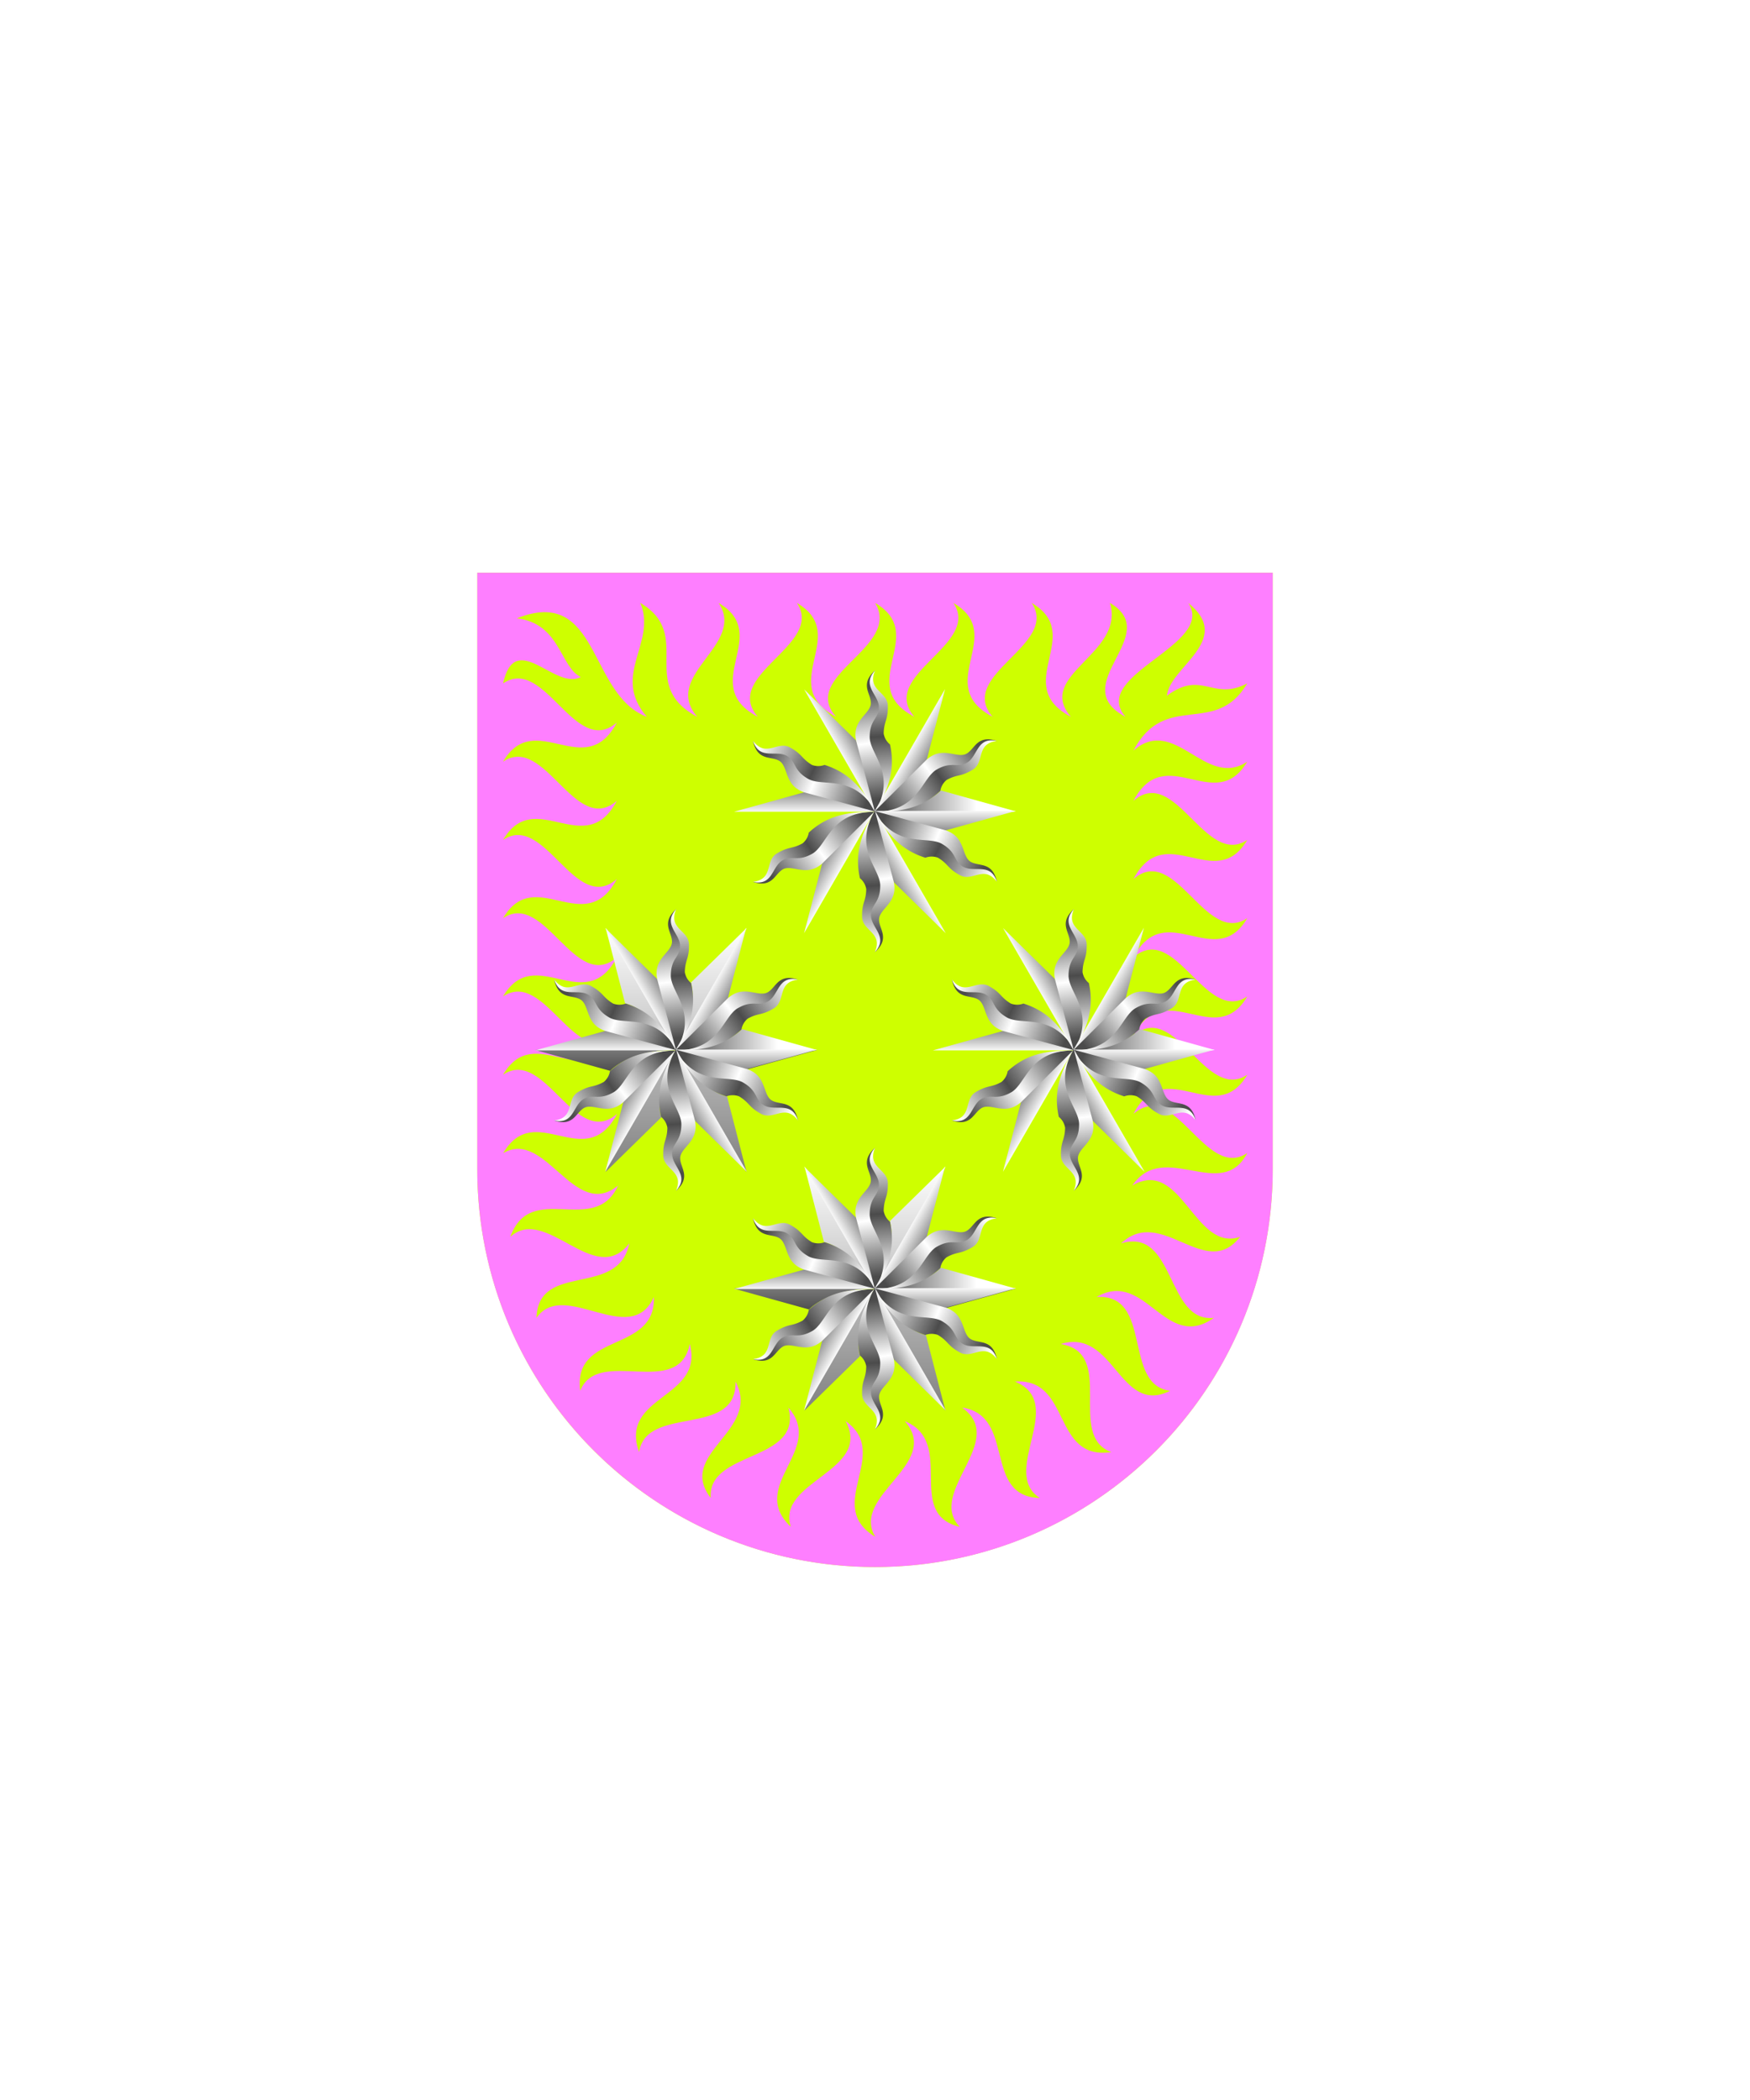 <svg xmlns="http://www.w3.org/2000/svg" xmlns:xlink="http://www.w3.org/1999/xlink" viewBox="0 0 220 264"><path d="M60 72v75a50 50 0 0 0 50 50 50 50 0 0 0 50-50V72Z" fill="#ceff00"/><path d="M63.24 135.11c4.02-6.83 10.28 2.68 14.31-4.92-5.27 4.54-9.04-8.44-14.31-4.92 4.02-6.83 10.28 2.68 14.31-4.92-5.27 4.54-9.04-8.44-14.31-4.92 4.02-6.83 10.28 2.68 14.31-4.92-5.27 4.54-9.04-8.44-14.31-4.92 4.02-6.83 10.28 2.68 14.31-4.92-5.27 4.54-9.04-8.44-14.31-4.92 4.02-6.83 10.28 2.68 14.31-4.92-5.27 4.54-9.04-8.44-14.31-4.92 1.56-6.92 6.54.95 9.76-.8-2.62-1.28-2.55-6.72-8.03-7.38 10.44-4.13 8.96 9.58 16.34 12.38-4.53-5.27 1.29-9.23-.81-14.31 6.83 4.02-.45 10.28 7.15 14.31-4.54-5.27 6.21-9.04 2.69-14.31 6.83 4.02-2.68 10.28 4.92 14.31-4.54-5.27 8.44-9.04 4.92-14.31 6.83 4.02-2.68 10.28 4.92 14.31-4.62-5.2 8.27-8.7 4.92-14.31 6.83 4.02-2.68 10.28 4.92 14.31-4.53-5.27 8.44-9.04 4.92-14.31 6.83 4.02-2.68 10.28 4.92 14.31-4.54-5.27 8.44-9.04 4.92-14.31 6.83 4.02-2.68 10.28 4.92 14.31-4.54-5.27 6.85-7.9 4.92-14.31 6.83 4.02-5.66 10.28 1.94 14.31-4.54-5.27 11.42-9.04 7.9-14.31 5.79 4.67-2.35 8.03-2.68 11.66 4.44-3.29 5.71.74 10.1-1.55-4.02 6.83-10.28.84-14.31 8.44 5.27-4.53 9.04 4.92 14.31 1.4-4.02 6.83-10.28-2.68-14.31 4.92 5.27-4.54 9.04 8.44 14.31 4.92-4.02 6.83-10.28-2.68-14.31 4.92 5.27-4.54 9.04 8.44 14.31 4.92-4.02 6.83-10.28-2.68-14.31 4.92 5.27-4.54 9.04 8.44 14.31 4.92-4.02 6.83-10.28-2.68-14.31 4.92 5.27-4.54 9.04 8.44 14.31 4.92-4.02 6.83-10.28-2.68-14.31 4.92 5.27-4.54 9.04 8.44 14.31 4.92-3.24 6.26-10.45-1.75-14.45 4.08 6.18-3.6 7.83 8.48 13.55 6.45-4.37 5.66-9.85-3.99-14.96.83 6.84-2.08 5.65 10.05 11.67 9.36-6.17 4.37-8.6-6.2-14.76-2.62 7.16-.46 3.23 11.08 9.26 11.79-6.4 3.2-7-7.94-13.76-5.88 7.07 1.16.63 11.54 6.37 13.59-7.54 1.11-4.97-9.35-12.12-8.87 6.62 2.73-1.98 11.36 3.12 14.64-7.24-.18-2.93-10.34-9.77-11.37 5.83 4.18-4.51 10.61-.3 14.99-6.98-1.64-.39-10.57-6.9-13.28 4.72 5.39-6.85 9.3-3.72 14.54-6.54-3.93 2.13-10.42-3.72-14.54 3.39 6.3-8.75 7.51-6.9 13.28-5.49-5.2 4.39-9.64-.3-14.99 1.84 6.93-10.22 5.32-9.76 11.37-4.37-5.66 6.42-8.4 3.11-14.64.21 7.16-11.19 2.84-12.12 8.87-2.54-7.19 8.23-6.67 6.37-13.59-1.4 7.02-11.53.24-13.77 5.88-.98-7.48 9.51-4.67 9.26-11.78-2.96 6.53-11.29-2.36-14.76 2.62.24-7.16 10.29-2.46 11.67-9.37-4.36 5.68-10.44-4.9-14.96-.82 2.58-7.17 10.57.06 13.55-6.45-5.53 4.51-9.09-7.18-14.44-4.08 4.02-6.83 10.28 2.68 14.31-4.92-5.3 4.52-9.07-8.46-14.33-4.93zM160 147V72H60v75c0 27.61 22.39 50 50 50h.01c27.61 0 49.99-22.39 49.99-50z" fill="#fe7fff"/><defs><linearGradient gradientTransform="matrix(1, 0, 0, -1, 0, 16394.73)" gradientUnits="userSpaceOnUse" id="h69-a" x1="10.73" x2="10.73" y1="16383.81" y2="16388.96"><stop offset="0" stop-color="#fff"/><stop offset="1" stop-color="#4b4b4b"/></linearGradient><linearGradient gradientTransform="matrix(1, 0, 0, -1, 0, 16394.73)" gradientUnits="userSpaceOnUse" id="h69-b" x1="4.62" x2="20.09" y1="16391.86" y2="16385.5"><stop offset="0" stop-color="#4b4b4b"/><stop offset="0.49" stop-color="#fff"/><stop offset="1" stop-color="#4b4b4b"/></linearGradient><linearGradient gradientTransform="matrix(1, 0, 0, -1, 0, 16394.73)" gradientUnits="userSpaceOnUse" id="h69-c" x1="4.04" x2="20.28" y1="16394.14" y2="16386.35"><stop offset="0" stop-color="#fff"/><stop offset="0.49" stop-color="#4b4b4b"/><stop offset="1" stop-color="#fff"/></linearGradient><linearGradient gradientTransform="matrix(1, 0, 0, 1, 0, 0)" id="h69-d" x1="17.71" x2="17.71" xlink:href="#h69-a" y1="9.13" y2="20.57"/><linearGradient gradientUnits="userSpaceOnUse" id="h69-e" x1="21.98" x2="30.49" y1="16.67" y2="16.67"><stop offset="0" stop-color="gray"/><stop offset="1" stop-color="#fff"/></linearGradient><linearGradient id="h69-f" x1="17.71" x2="17.71" xlink:href="#h69-e" y1="33.06" y2="2.37"/><filter id="h69-g" name="shadow"><feDropShadow dx="0" dy="2" stdDeviation="0"/></filter><symbol id="h69-i" viewBox="0 0 21.47 10.73"><path d="M21.47,10.73A36.77,36.77,0,0,0,10.61,7.79h0L0,10.73H21.47Z" fill="url(#h69-a)"/><path d="M21.47,10.73c-3.26-5.8-8.51-5.36-13.71-9C6.08.77,4.29,2.58,2.88,0c.65,3.06,2.64,2.28,3.93,3S7.7,6.13,9.68,7.35a4.68,4.68,0,0,0,.93.44Z" fill="url(#h69-b)"/><path d="M8,2.28c1.49.87.91,2.14,3.2,3.46s6.91-.84,10.28,5c-1.84-3.17-3.77-5.85-7.77-7.1a2.67,2.67,0,0,1-1.91,0C10.17,2.65,10.42,2.07,8.49,1S4.85,2.61,2.88,0C3.86,3,6.31,1.32,8,2.28Z" fill="url(#h69-c)"/></symbol><symbol id="h69-h" viewBox="0 0 35.43 35.43"><path d="M9.43,20.34,0,17.72a109.07,109.07,0,0,1,17.71,0C11.7,17.72,9.43,20.34,9.43,20.34Zm17.24-.19,8.76-2.43H17.71Z" fill="url(#h69-d)"/><path d="M26,15.09l9.43,2.63a74,74,0,0,1-17.72,0C23.73,17.72,26,15.09,26,15.09Z" fill="url(#h69-e)"/><path d="M11.3,11.85,8.86,2.37a72.76,72.76,0,0,1,8.85,15.35C14.71,12.5,11.3,11.85,11.3,11.85Zm8.29-2.62,7-6.86a83,83,0,0,1-8.86,15.35C20.72,12.5,19.59,9.23,19.59,9.23Zm4.54,14.35,2.44,9.48a59.19,59.19,0,0,1-8.86-15.34C20.72,22.93,24.13,23.58,24.13,23.58ZM15.84,26.2l-7,6.86a92.44,92.44,0,0,1,8.85-15.34C14.71,22.93,15.84,26.2,15.84,26.2Z" fill="url(#h69-f)"/><use height="10.73" transform="translate(0 8.86) scale(0.83)" width="21.47" xlink:href="#h69-i"/><use height="10.73" transform="translate(16.53 -2.06) rotate(60) scale(0.83)" width="21.47" xlink:href="#h69-i"/><use height="10.73" transform="translate(34.24 6.8) rotate(120) scale(0.83)" width="21.47" xlink:href="#h69-i"/><use height="10.73" transform="translate(35.43 26.57) rotate(180) scale(0.83)" width="21.47" xlink:href="#h69-i"/><use height="10.73" transform="translate(18.9 37.49) rotate(-120) scale(0.83)" width="21.47" xlink:href="#h69-i"/><use height="10.73" transform="matrix(0.41, -0.71, 0.71, 0.41, 1.19, 28.63)" width="21.47" xlink:href="#h69-i"/></symbol></defs><g filter="url(#h69-g)"><use height="35.43" transform="translate(92.28 144.28)" width="35.43" xlink:href="#h69-h"/><use height="35.43" transform="translate(92.28 84.28)" width="35.43" xlink:href="#h69-h"/><use height="35.43" transform="translate(67.28 114.28)" width="35.43" xlink:href="#h69-h"/><use height="35.43" transform="translate(117.28 114.28)" width="35.43" xlink:href="#h69-h"/></g></svg>